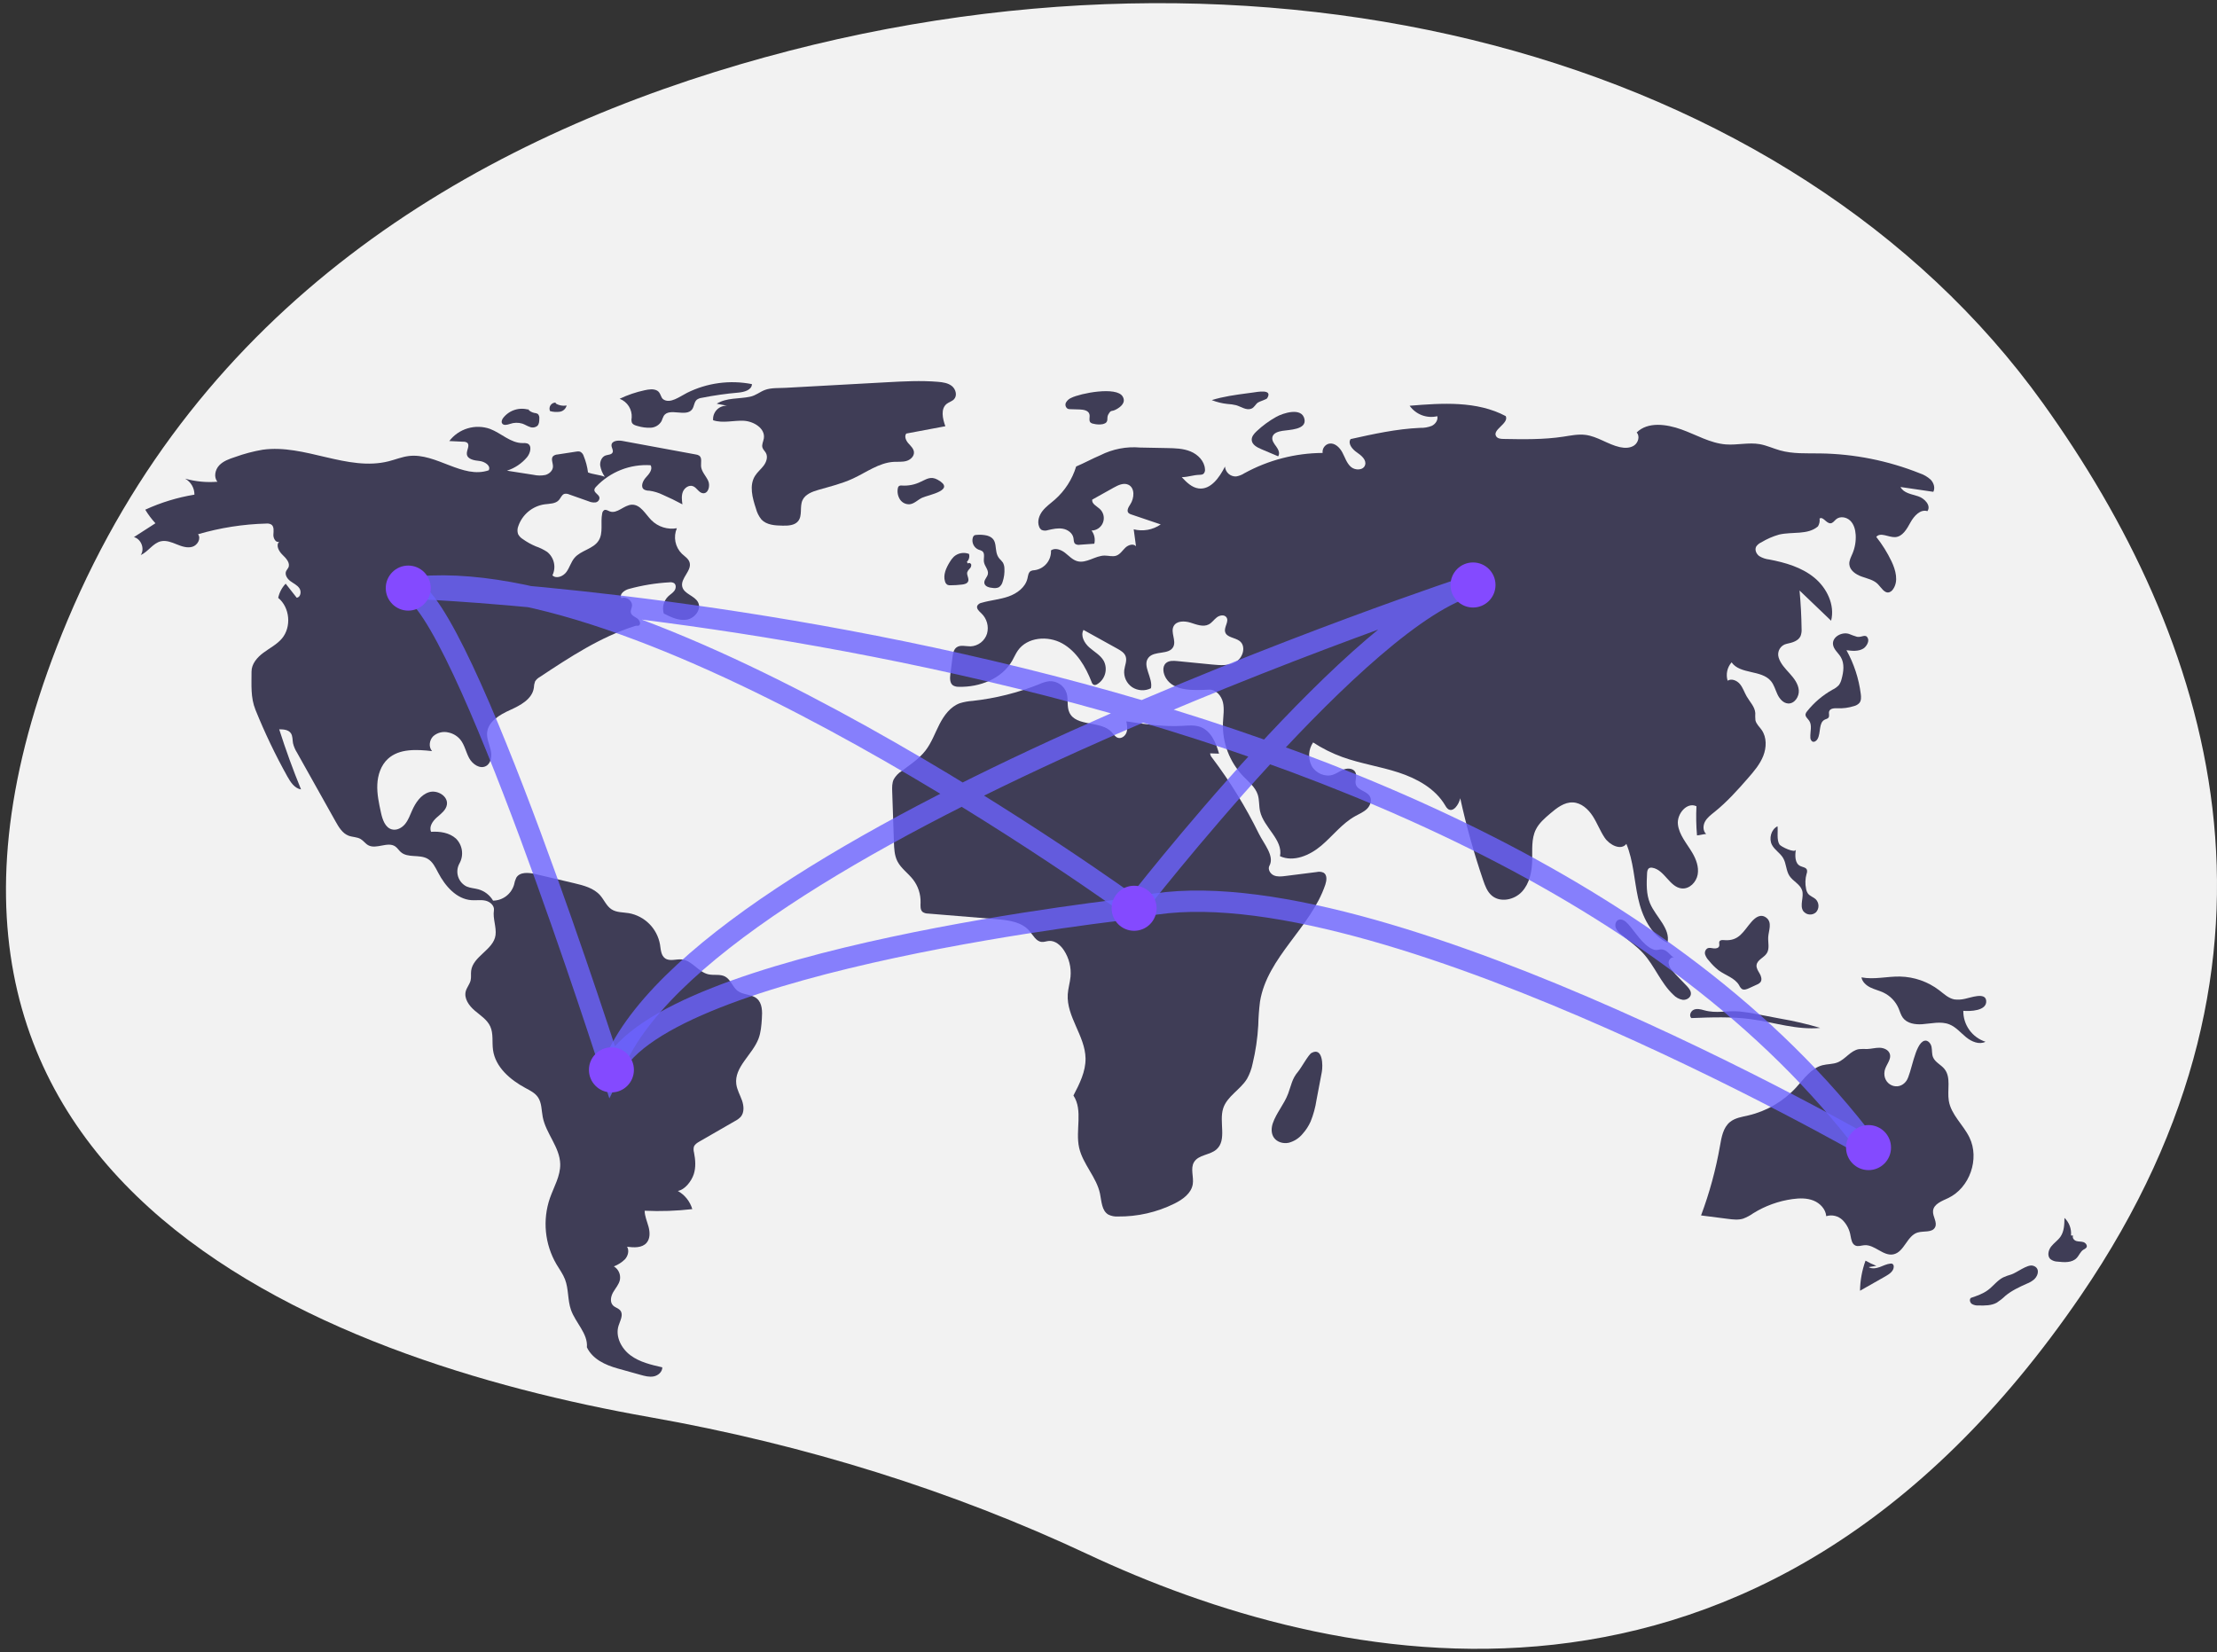 <svg xmlns="http://www.w3.org/2000/svg" width="208" height="155" viewBox="0 0 208 155" fill="none"><rect x="0" y="0" width="208" height="155" fill="#333333" stroke="none"/><g clip-path="url(#clip0_473_4610)"><path d="M191.668 37.831C168.123 5 118.388 -8.317 69.474 6.026C43.615 13.609 18.682 28.802 6.326 58.222C-15.762 110.813 30.614 127.609 60.94 132.962C75.603 135.551 89.414 139.899 102.034 145.819C124.739 156.469 164.929 165.907 195.234 121.542C217.2 89.387 207.35 59.7 191.668 37.831Z" fill="#F2F2F2"></path><path d="M55.167 44.326C55.101 43.804 54.968 43.293 54.77 42.806C54.745 42.714 54.701 42.628 54.641 42.554C54.581 42.48 54.506 42.419 54.421 42.375C54.308 42.346 54.189 42.344 54.075 42.371L52.296 42.644C52.148 42.651 52.005 42.706 51.891 42.802C51.659 43.046 51.887 43.439 51.88 43.776C51.872 44.155 51.536 44.462 51.172 44.564C50.8 44.639 50.417 44.634 50.047 44.55L47.561 44.162C48.293 43.928 48.945 43.492 49.442 42.904C49.769 42.516 49.943 41.791 49.47 41.607C49.33 41.568 49.183 41.556 49.038 41.572C47.912 41.581 47.025 40.638 45.97 40.241C45.295 40.003 44.562 39.986 43.877 40.191C43.191 40.395 42.587 40.812 42.153 41.382L43.477 41.446C43.602 41.439 43.725 41.472 43.83 41.54C44.12 41.779 43.76 42.238 43.8 42.612C43.853 43.099 44.498 43.202 44.984 43.252C45.469 43.301 46.086 43.696 45.852 44.126C43.411 44.968 40.926 42.479 38.363 42.785C37.714 42.863 37.101 43.118 36.468 43.279C32.597 44.26 28.597 41.642 24.643 42.196C23.764 42.346 22.9 42.575 22.062 42.879C21.524 43.056 20.963 43.247 20.572 43.657C20.181 44.068 20.032 44.77 20.402 45.2C19.381 45.284 18.354 45.186 17.367 44.91C17.634 45.059 17.856 45.277 18.01 45.541C18.164 45.805 18.244 46.106 18.241 46.412C16.647 46.673 15.096 47.147 13.628 47.822C13.902 48.278 14.222 48.705 14.583 49.096L12.565 50.395C13.247 50.568 13.599 51.499 13.203 52.081C13.91 51.766 14.348 50.951 15.104 50.785C15.599 50.677 16.103 50.88 16.572 51.071C17.042 51.261 17.558 51.446 18.045 51.303C18.531 51.16 18.89 50.528 18.581 50.126C20.66 49.518 22.808 49.182 24.972 49.125C25.139 49.104 25.309 49.136 25.456 49.217C25.738 49.413 25.664 49.836 25.649 50.179C25.634 50.523 25.901 50.974 26.207 50.819C25.847 51.132 26.155 51.722 26.5 52.051C26.846 52.38 27.262 52.834 27.051 53.262C26.996 53.374 26.902 53.464 26.849 53.576C26.692 53.909 26.941 54.297 27.235 54.518C27.529 54.739 27.888 54.894 28.092 55.2C28.296 55.506 28.204 56.042 27.839 56.085L26.802 54.765C26.448 55.133 26.205 55.595 26.101 56.096C27.201 56.996 27.366 58.83 26.446 59.914C25.975 60.468 25.306 60.805 24.722 61.237C24.138 61.669 23.598 62.284 23.599 63.011C23.602 64.268 23.499 65.436 23.969 66.601C24.836 68.749 25.836 70.841 26.965 72.863C27.261 73.394 27.644 73.976 28.244 74.068C27.486 72.217 26.803 70.337 26.195 68.429C26.591 68.43 27.048 68.462 27.28 68.783C27.472 69.049 27.431 69.41 27.49 69.733C27.566 70.046 27.693 70.344 27.865 70.615L31.488 77.082C31.788 77.619 32.133 78.194 32.707 78.411C33.074 78.55 33.498 78.524 33.836 78.724C34.101 78.88 34.279 79.158 34.549 79.306C35.312 79.723 36.374 78.923 37.087 79.421C37.291 79.564 37.42 79.79 37.608 79.953C38.267 80.525 39.348 80.142 40.108 80.569C40.598 80.843 40.852 81.393 41.114 81.891C41.768 83.139 42.828 84.361 44.231 84.46C44.672 84.492 45.122 84.408 45.553 84.506C45.984 84.604 46.408 84.981 46.339 85.419C46.22 86.168 46.59 86.989 46.491 87.742C46.31 89.113 44.37 89.715 44.203 91.088C44.166 91.389 44.223 91.699 44.152 91.993C44.065 92.353 43.794 92.647 43.698 93.005C43.516 93.685 44.002 94.361 44.535 94.817C45.069 95.274 45.705 95.668 45.997 96.308C46.305 96.984 46.153 97.772 46.254 98.509C46.472 100.117 47.858 101.308 49.285 102.077C49.719 102.311 50.186 102.538 50.467 102.944C50.834 103.474 50.797 104.173 50.92 104.807C51.22 106.358 52.523 107.636 52.56 109.216C52.587 110.339 51.964 111.358 51.592 112.418C51.243 113.433 51.117 114.511 51.222 115.58C51.327 116.648 51.66 117.682 52.2 118.609C52.478 119.08 52.811 119.524 53.008 120.035C53.36 120.946 53.246 121.982 53.57 122.903C53.998 124.121 55.175 125.127 55.062 126.414C55.597 127.526 56.777 128.072 57.963 128.403L60.09 128.996C60.497 129.11 60.922 129.224 61.337 129.142C61.752 129.06 62.147 128.715 62.137 128.292C61.094 128.056 60.017 127.805 59.158 127.169C58.298 126.532 57.709 125.398 58.036 124.378C58.187 123.905 58.509 123.358 58.203 122.967C58.028 122.744 57.707 122.685 57.51 122.481C57.202 122.163 57.307 121.628 57.529 121.243C57.751 120.859 58.071 120.516 58.16 120.082C58.205 119.839 58.175 119.588 58.074 119.362C57.972 119.137 57.805 118.948 57.593 118.821C57.987 118.672 58.346 118.441 58.646 118.144C58.922 117.827 59.05 117.339 58.833 116.979C59.479 117.061 60.242 117.101 60.667 116.606C61.006 116.21 60.983 115.618 60.849 115.114C60.715 114.61 60.488 114.12 60.481 113.599C61.973 113.67 63.468 113.619 64.951 113.447C64.737 112.723 64.249 112.111 63.592 111.742C64.264 111.628 64.876 110.822 65.088 110.173C65.301 109.524 65.246 108.817 65.115 108.147C65.065 107.975 65.058 107.792 65.095 107.617C65.171 107.375 65.408 107.228 65.627 107.102L68.961 105.182C69.16 105.082 69.341 104.949 69.495 104.788C69.844 104.377 69.792 103.756 69.613 103.246C69.434 102.737 69.148 102.258 69.079 101.722C68.873 100.12 70.584 98.971 71.162 97.463C71.388 96.871 71.435 96.228 71.478 95.595C71.526 94.916 71.529 94.127 71.009 93.69C70.51 93.27 69.73 93.364 69.209 92.973C68.73 92.616 68.565 91.921 68.042 91.632C67.567 91.369 66.972 91.536 66.444 91.413C65.514 91.195 64.929 90.122 63.979 90.022C63.444 89.966 62.837 90.229 62.398 89.916C62.011 89.64 61.996 89.087 61.922 88.617C61.793 87.887 61.444 87.213 60.921 86.688C60.399 86.163 59.728 85.811 59 85.679C58.447 85.59 57.846 85.624 57.376 85.32C56.9 85.012 56.682 84.435 56.309 84.008C55.706 83.321 54.757 83.077 53.868 82.867L50.253 82.016C49.611 81.865 48.784 81.784 48.44 82.348C48.338 82.562 48.266 82.79 48.225 83.024C48.096 83.447 47.837 83.819 47.484 84.085C47.131 84.351 46.702 84.499 46.261 84.506C45.958 83.988 45.467 83.607 44.89 83.443C44.524 83.341 44.131 83.33 43.782 83.179C43.591 83.086 43.422 82.955 43.284 82.794C43.146 82.633 43.042 82.445 42.979 82.243C42.915 82.04 42.894 81.826 42.916 81.615C42.938 81.404 43.003 81.2 43.106 81.014C43.315 80.642 43.395 80.212 43.335 79.79C43.275 79.368 43.078 78.977 42.775 78.678C42.16 78.125 41.271 77.991 40.446 78.046C40.23 77.574 40.592 77.042 40.98 76.699C41.37 76.356 41.842 76.018 41.927 75.506C42.06 74.7 41.034 74.088 40.255 74.328C39.476 74.569 38.978 75.327 38.65 76.074C38.461 76.503 38.301 76.955 38.003 77.317C37.706 77.678 37.227 77.937 36.773 77.821C36.132 77.657 35.884 76.893 35.742 76.245C35.552 75.375 35.36 74.494 35.4 73.604C35.44 72.715 35.739 71.802 36.394 71.2C37.46 70.219 39.096 70.315 40.535 70.472C40.195 70.088 40.279 69.441 40.643 69.079C40.835 68.908 41.066 68.787 41.315 68.725C41.565 68.664 41.825 68.664 42.075 68.727C42.508 68.817 42.899 69.051 43.184 69.391C43.593 69.891 43.709 70.566 44.018 71.133C44.327 71.7 45.023 72.184 45.592 71.879C46.083 71.617 46.161 70.934 46.039 70.389C45.916 69.845 45.657 69.315 45.701 68.759C45.785 67.697 46.884 67.058 47.853 66.621C48.822 66.183 49.932 65.595 50.085 64.541C50.091 64.335 50.13 64.131 50.2 63.937C50.308 63.766 50.457 63.625 50.634 63.528C53.463 61.655 56.339 59.759 59.572 58.735C59.74 58.682 59.76 58.741 59.931 58.699C60.171 58.56 60.012 58.176 59.782 58.021C59.552 57.866 59.244 57.748 59.186 57.476C59.143 57.277 59.261 57.081 59.291 56.879C59.366 56.383 58.774 55.925 58.314 56.123C58.054 55.779 58.568 55.378 58.984 55.264C60.231 54.92 61.512 54.71 62.804 54.638C62.953 54.614 63.106 54.641 63.239 54.712C63.456 54.863 63.428 55.209 63.275 55.423C63.121 55.639 62.882 55.774 62.69 55.956C62.48 56.16 62.331 56.418 62.258 56.702C62.185 56.985 62.191 57.284 62.276 57.564C62.95 57.908 63.684 58.262 64.431 58.141C65.178 58.02 65.841 57.178 65.49 56.507C65.163 55.881 64.181 55.74 64.012 55.054C63.814 54.252 64.948 53.538 64.692 52.751C64.581 52.407 64.238 52.204 63.975 51.956C63.665 51.651 63.454 51.259 63.37 50.832C63.285 50.404 63.332 49.962 63.504 49.562C63.076 49.637 62.636 49.608 62.221 49.478C61.806 49.348 61.428 49.12 61.12 48.814C60.549 48.237 60.094 47.327 59.285 47.353C58.541 47.377 57.901 48.246 57.207 47.981C57.036 47.915 56.855 47.783 56.69 47.86C56.636 47.896 56.59 47.943 56.557 47.998C56.523 48.054 56.503 48.117 56.497 48.181C56.321 49.027 56.624 49.991 56.164 50.722C55.663 51.517 54.505 51.628 53.898 52.345C53.569 52.734 53.441 53.259 53.138 53.67C52.836 54.08 52.193 54.341 51.829 53.983C52.008 53.615 52.057 53.198 51.968 52.798C51.879 52.399 51.657 52.042 51.339 51.785C51.002 51.564 50.638 51.387 50.256 51.257C49.83 51.076 49.424 50.85 49.047 50.581C48.858 50.467 48.704 50.302 48.603 50.105C48.523 49.859 48.533 49.592 48.633 49.352C48.817 48.823 49.142 48.354 49.573 47.996C50.004 47.638 50.524 47.405 51.078 47.322C51.562 47.256 52.125 47.279 52.445 46.91C52.615 46.714 52.704 46.419 52.95 46.339C53.107 46.307 53.27 46.328 53.415 46.397L55.221 47.034C55.423 47.125 55.645 47.162 55.865 47.14C55.974 47.126 56.074 47.07 56.144 46.985C56.214 46.9 56.249 46.791 56.242 46.681C56.184 46.38 55.723 46.236 55.765 45.933C55.788 45.835 55.841 45.746 55.916 45.678C56.568 44.983 57.365 44.441 58.251 44.09C59.136 43.74 60.088 43.59 61.038 43.651C61.266 44.027 60.905 44.471 60.605 44.791C60.305 45.112 60.064 45.684 60.427 45.931C60.576 46.007 60.741 46.044 60.908 46.039C61.353 46.099 61.785 46.231 62.188 46.428C62.812 46.7 63.425 46.998 64.025 47.322C63.972 46.925 63.921 46.507 64.071 46.136C64.221 45.766 64.647 45.475 65.02 45.619C65.379 45.758 65.563 46.234 65.945 46.278C66.455 46.336 66.656 45.581 66.443 45.113C66.23 44.645 65.808 44.254 65.773 43.74C65.75 43.394 65.881 42.965 65.605 42.755C65.507 42.692 65.395 42.653 65.279 42.641L58.389 41.37C57.98 41.295 57.388 41.352 57.37 41.769C57.36 42.002 57.567 42.231 57.476 42.445C57.378 42.673 57.056 42.653 56.821 42.733C56.458 42.858 56.275 43.291 56.31 43.675C56.374 44.056 56.521 44.419 56.742 44.736C56.294 44.549 55.615 44.514 55.167 44.326Z" fill="#3F3D56"></path><path d="M49.669 38.465C49.234 38.321 48.766 38.314 48.327 38.446C47.889 38.577 47.502 38.841 47.218 39.2C47.104 39.35 47.009 39.556 47.104 39.718C47.24 39.951 47.587 39.859 47.843 39.776C48.219 39.641 48.628 39.632 49.01 39.748C49.25 39.831 49.465 39.977 49.706 40.056C49.824 40.106 49.953 40.122 50.078 40.103C50.204 40.085 50.323 40.032 50.421 39.952C50.587 39.782 50.597 39.519 50.598 39.282C50.609 39.203 50.603 39.122 50.579 39.046C50.556 38.969 50.515 38.899 50.461 38.84C50.364 38.784 50.256 38.752 50.144 38.746C49.895 38.7 49.669 38.568 49.506 38.372" fill="#3F3D56"></path><path d="M52.153 37.771C52.056 37.766 51.959 37.786 51.872 37.829C51.784 37.872 51.709 37.937 51.654 38.017C51.599 38.098 51.566 38.191 51.557 38.288C51.548 38.386 51.565 38.483 51.605 38.572C51.903 38.654 52.215 38.674 52.522 38.632C52.675 38.609 52.817 38.54 52.931 38.435C53.045 38.33 53.126 38.194 53.163 38.043C52.802 38.109 52.429 38.038 52.118 37.843" fill="#3F3D56"></path><path d="M60.489 36.614C59.677 36.787 58.887 37.056 58.137 37.415C58.491 37.551 58.791 37.797 58.995 38.118C59.198 38.438 59.293 38.815 59.266 39.194C59.234 39.339 59.238 39.49 59.277 39.633C59.363 39.843 59.613 39.922 59.834 39.976C60.229 40.096 60.642 40.149 61.055 40.132C61.261 40.121 61.462 40.059 61.639 39.951C61.815 39.843 61.962 39.692 62.066 39.513C62.126 39.343 62.196 39.177 62.276 39.015C62.803 38.21 64.371 39.184 64.937 38.405C65.136 38.131 65.118 37.719 65.378 37.502C65.513 37.407 65.669 37.347 65.832 37.328C66.971 37.101 68.122 36.937 69.278 36.836C69.827 36.788 70.541 36.591 70.546 36.04C68.481 35.633 66.34 35.922 64.456 36.861C63.777 37.201 62.879 37.918 62.225 37.466C61.981 37.297 61.993 36.842 61.656 36.652C61.311 36.457 60.855 36.536 60.489 36.614Z" fill="#3F3D56"></path><path d="M67.242 37.879L68.211 38.066C68.032 38.058 67.855 38.088 67.689 38.155C67.523 38.221 67.373 38.323 67.249 38.452C67.126 38.581 67.031 38.735 66.971 38.904C66.912 39.072 66.889 39.252 66.904 39.43C67.812 39.734 68.801 39.438 69.757 39.478C70.713 39.519 71.826 40.203 71.662 41.148C71.613 41.434 71.448 41.719 71.534 41.996C71.594 42.19 71.765 42.328 71.861 42.507C72.062 42.88 71.902 43.351 71.648 43.689C71.394 44.028 71.053 44.298 70.831 44.658C70.277 45.553 70.591 46.711 70.921 47.711C71.017 48.088 71.193 48.441 71.438 48.744C71.927 49.265 72.723 49.31 73.437 49.32C73.956 49.328 74.551 49.302 74.879 48.899C75.308 48.373 75.008 47.551 75.29 46.934C75.547 46.373 76.2 46.132 76.792 45.961C77.876 45.648 78.981 45.383 80.005 44.91C81.278 44.324 82.468 43.409 83.867 43.334C84.259 43.313 84.661 43.359 85.039 43.251C85.417 43.144 85.776 42.816 85.748 42.423C85.723 42.088 85.44 41.841 85.218 41.588C84.997 41.335 84.823 40.946 85.027 40.679L88.693 39.992C88.433 39.283 88.231 38.348 88.828 37.886C89.043 37.719 89.332 37.653 89.515 37.451C89.828 37.108 89.671 36.516 89.31 36.224C88.949 35.932 88.461 35.864 87.999 35.825C86.391 35.691 84.774 35.78 83.163 35.868C80.014 36.041 76.866 36.214 73.717 36.387C73.083 36.422 72.351 36.369 71.77 36.586C71.278 36.769 70.928 37.106 70.365 37.224C69.326 37.443 68.182 37.295 67.242 37.879Z" fill="#3F3D56"></path><path d="M84.605 45.556C84.506 45.54 84.405 45.563 84.323 45.62C84.268 45.68 84.236 45.757 84.231 45.838C84.168 46.196 84.243 46.564 84.44 46.868C84.54 47.018 84.678 47.138 84.84 47.216C85.002 47.294 85.182 47.327 85.362 47.311C85.798 47.255 86.12 46.882 86.521 46.7C87.139 46.42 89.765 45.983 87.949 44.999C87.323 44.66 86.918 44.96 86.425 45.183C85.863 45.471 85.234 45.6 84.605 45.556Z" fill="#3F3D56"></path><path d="M100.516 37.325C100.304 37.411 100.127 37.566 100.012 37.765C99.959 37.866 99.946 37.983 99.977 38.093C100.008 38.202 100.08 38.296 100.178 38.354C100.257 38.383 100.341 38.396 100.425 38.393L101.288 38.419C101.654 38.43 102.112 38.508 102.21 38.862C102.283 39.125 102.12 39.462 102.317 39.65C102.402 39.716 102.504 39.756 102.611 39.765C102.895 39.838 103.191 39.848 103.48 39.793C104.107 39.624 103.777 39.241 103.975 38.899C104.278 38.376 104.225 38.692 104.758 38.393C105.152 38.171 105.66 37.77 105.332 37.206C104.76 36.225 101.359 36.903 100.516 37.325Z" fill="#3F3D56"></path><path d="M117.54 36.831L117.039 36.898C115.91 37.049 114.774 37.201 113.687 37.541C114.157 37.728 114.651 37.849 115.155 37.902C115.432 37.916 115.707 37.955 115.977 38.019C116.458 38.163 116.942 38.533 117.406 38.343C117.694 38.226 117.788 37.925 118.026 37.766C118.191 37.656 118.815 37.478 118.885 37.367C119.449 36.471 117.974 36.773 117.54 36.831Z" fill="#3F3D56"></path><path d="M119.739 39.112C119.07 39.487 118.45 39.942 117.891 40.468C117.656 40.69 117.416 40.966 117.437 41.289C117.465 41.718 117.921 41.967 118.317 42.135L119.918 42.814C120.112 42.539 119.934 42.161 119.734 41.891C119.533 41.622 119.294 41.31 119.383 40.985C119.484 40.615 119.935 40.489 120.312 40.425C120.928 40.321 122.588 40.33 122.388 39.336C122.153 38.164 120.357 38.766 119.739 39.112Z" fill="#3F3D56"></path><path d="M119.417 105.386C119.265 105.828 119.25 106.349 119.514 106.735C119.81 107.168 120.402 107.33 120.914 107.22C121.424 107.084 121.879 106.791 122.214 106.383C122.521 106.04 122.773 105.653 122.962 105.233C123.226 104.58 123.412 103.898 123.516 103.201L124.013 100.586C124.124 100.001 124.12 98.209 123.048 98.793C122.755 98.953 122.077 100.212 121.77 100.569C121.217 101.213 121.144 101.837 120.852 102.617C120.488 103.594 119.754 104.408 119.417 105.386Z" fill="#3F3D56"></path><path d="M176.043 118.77C175.692 118.633 175.352 118.471 175.024 118.284C174.696 119.189 174.521 120.142 174.508 121.105L176.908 119.744C177.269 119.539 177.679 119.254 177.671 118.838C177.674 118.787 177.664 118.736 177.64 118.69C177.617 118.644 177.582 118.606 177.538 118.578C177.485 118.557 177.427 118.55 177.37 118.558C177.014 118.588 176.689 118.764 176.354 118.886C176.018 119.008 175.625 119.072 175.317 118.891" fill="#3F3D56"></path><path d="M188.706 119.578C188.443 119.65 188.186 119.743 187.937 119.855C187.386 120.136 187.011 120.669 186.515 121.039C186.041 121.393 185.47 121.588 184.909 121.777C184.744 121.923 184.82 122.217 184.999 122.345C185.191 122.455 185.412 122.505 185.633 122.488C186.215 122.501 186.829 122.507 187.339 122.225C187.627 122.038 187.896 121.824 188.142 121.586C188.739 121.087 189.455 120.758 190.164 120.44C190.422 120.343 190.661 120.2 190.869 120.018C191.314 119.578 191.346 118.9 190.703 118.75C190.184 118.629 189.201 119.418 188.706 119.578Z" fill="#3F3D56"></path><path d="M194.302 115.916C194.331 115.613 194.29 115.308 194.184 115.023C194.078 114.738 193.909 114.481 193.689 114.271C193.682 114.877 193.664 115.522 193.324 116.023C193.082 116.38 192.702 116.621 192.437 116.961C192.172 117.3 192.054 117.839 192.365 118.137C192.564 118.289 192.806 118.373 193.056 118.376C193.676 118.449 194.393 118.49 194.827 118.041C195.065 117.796 195.18 117.434 195.469 117.254C195.577 117.209 195.673 117.14 195.751 117.052C195.87 116.862 195.68 116.611 195.467 116.543C195.253 116.474 195.018 116.506 194.803 116.441C194.588 116.376 194.391 116.134 194.502 115.938" fill="#3F3D56"></path><path d="M184.357 93.714C184.032 93.793 183.696 93.813 183.364 93.773C182.812 93.671 182.383 93.254 181.938 92.913C180.879 92.105 179.592 91.655 178.262 91.626C177.053 91.603 175.831 91.932 174.643 91.703C174.721 92.135 175.09 92.46 175.484 92.653C175.879 92.846 176.314 92.943 176.71 93.132C177.344 93.437 177.848 93.962 178.127 94.609C178.255 94.908 178.335 95.233 178.528 95.493C178.924 96.026 179.672 96.143 180.333 96.099C181.195 96.042 182.094 95.794 182.896 96.116C183.509 96.362 183.948 96.9 184.46 97.318C184.972 97.736 185.693 98.046 186.281 97.745C185.67 97.546 185.139 97.158 184.764 96.636C184.389 96.114 184.191 95.485 184.198 94.842C184.775 94.895 186.435 94.874 186.346 93.893C186.27 93.061 184.852 93.624 184.357 93.714Z" fill="#3F3D56"></path><path d="M176.814 100.483C176.917 99.92 177.477 99.423 177.302 98.879C177.182 98.502 176.746 98.316 176.351 98.307C175.957 98.298 175.569 98.415 175.174 98.427C174.918 98.413 174.66 98.417 174.404 98.438C173.621 98.567 173.138 99.389 172.4 99.682C171.951 99.86 171.447 99.826 170.98 99.948C169.92 100.228 169.25 101.231 168.509 102.04C167.312 103.341 165.753 104.252 164.034 104.655C163.431 104.795 162.784 104.884 162.305 105.277C161.671 105.796 161.515 106.686 161.374 107.494C160.984 109.727 160.388 111.918 159.594 114.04L162.11 114.362C162.589 114.423 163.084 114.483 163.545 114.341C163.88 114.214 164.197 114.045 164.489 113.837C165.609 113.14 166.864 112.687 168.17 112.506C168.829 112.415 169.52 112.399 170.138 112.644C170.756 112.889 171.287 113.446 171.338 114.11C171.606 114.027 171.891 114.018 172.163 114.084C172.435 114.151 172.684 114.29 172.883 114.487C173.277 114.889 173.535 115.405 173.621 115.962C173.687 116.307 173.753 116.72 174.073 116.865C174.333 116.983 174.632 116.856 174.917 116.833C175.885 116.756 176.687 117.886 177.638 117.691C178.658 117.482 178.908 115.952 179.903 115.646C180.474 115.47 181.275 115.684 181.549 115.151C181.79 114.682 181.309 114.14 181.359 113.614C181.42 112.967 182.182 112.693 182.769 112.416C184.794 111.464 185.754 108.734 184.773 106.72C184.192 105.526 183.048 104.587 182.837 103.276C182.674 102.268 183.071 101.092 182.429 100.298C182.103 99.894 181.55 99.671 181.356 99.189C181.234 98.886 181.283 98.541 181.217 98.221C181.151 97.901 180.872 97.566 180.557 97.649C179.64 97.89 179.348 100.727 178.857 101.416C178.111 102.464 176.579 101.774 176.814 100.483Z" fill="#3F3D56"></path><path d="M159.873 94.786C159.559 94.698 159.217 94.611 158.917 94.737C158.617 94.863 158.442 95.304 158.683 95.523C160.567 95.45 162.463 95.377 164.332 95.633C166.484 95.929 168.615 96.66 170.777 96.445C169.542 96.08 168.286 95.788 167.017 95.571L164.9 95.166C164.333 95.046 163.759 94.958 163.182 94.9C161.974 94.8 161.06 95.119 159.873 94.786Z" fill="#3F3D56"></path><path d="M161.759 88.209C161.603 88.196 161.409 88.184 161.328 88.319C161.251 88.448 161.339 88.618 161.297 88.763C161.241 88.96 160.983 89.01 160.78 88.983C160.577 88.956 160.357 88.892 160.177 88.99C160.086 89.053 160.017 89.143 159.981 89.248C159.946 89.353 159.945 89.466 159.979 89.572C160.053 89.781 160.172 89.971 160.328 90.128C160.594 90.465 160.897 90.769 161.232 91.037C161.879 91.516 162.757 91.747 163.165 92.442C163.222 92.577 163.311 92.697 163.423 92.791C163.619 92.915 163.874 92.82 164.085 92.724L164.824 92.385C164.957 92.337 165.076 92.256 165.17 92.15C165.338 91.92 165.235 91.594 165.093 91.347C164.951 91.099 164.77 90.843 164.8 90.56C164.855 90.054 165.503 89.861 165.77 89.428C166.039 88.992 165.864 88.43 165.895 87.919C165.931 87.32 166.306 86.542 165.703 86.095C165.19 85.715 164.699 86.066 164.331 86.486C163.554 87.37 163.187 88.328 161.759 88.209Z" fill="#3F3D56"></path><path d="M166.245 79.269C166.498 79.753 167.024 80.041 167.299 80.513C167.597 81.024 167.563 81.684 167.887 82.18C168.219 82.688 168.887 82.958 169.073 83.536C169.276 84.167 168.815 84.934 169.182 85.485C169.251 85.575 169.337 85.65 169.436 85.705C169.535 85.76 169.645 85.794 169.757 85.804C169.87 85.814 169.983 85.801 170.091 85.765C170.198 85.729 170.297 85.671 170.38 85.595C170.535 85.426 170.618 85.203 170.611 84.974C170.605 84.744 170.509 84.526 170.344 84.367C170.126 84.168 169.814 84.082 169.632 83.85C169.538 83.716 169.474 83.562 169.448 83.4C169.349 82.933 169.365 82.448 169.494 81.989C169.543 81.872 169.555 81.743 169.529 81.619C169.448 81.381 169.126 81.364 168.9 81.254C168.386 81.003 168.399 80.277 168.489 79.712C168.429 80.088 167.091 79.448 166.951 79.235C166.673 78.811 166.824 77.994 166.769 77.526C166.168 77.817 165.937 78.677 166.245 79.269Z" fill="#3F3D56"></path><path d="M152.769 86.717C152.522 86.44 152.151 86.151 151.82 86.318C151.567 86.445 151.497 86.795 151.596 87.061C151.717 87.319 151.903 87.54 152.135 87.704C152.825 88.274 153.568 88.789 154.169 89.451C155.246 90.637 155.817 92.238 156.988 93.33C157.223 93.584 157.535 93.752 157.876 93.811C158.217 93.843 158.6 93.624 158.639 93.283C158.672 93.002 158.476 92.751 158.285 92.543C157.83 92.047 157.332 91.59 156.902 91.072C156.704 90.873 156.579 90.612 156.549 90.332C156.547 90.053 156.801 89.761 157.07 89.83C156.742 89.746 156.499 89.199 156.018 89.096C155.615 89.01 155.518 89.259 155.039 89.053C154.126 88.661 153.409 87.435 152.769 86.717Z" fill="#3F3D56"></path><path d="M174.231 59.749C173.969 59.671 173.711 59.579 173.459 59.473C172.781 59.269 171.884 59.768 171.974 60.472C172.034 60.94 172.469 61.255 172.708 61.66C173.064 62.262 172.969 63.025 172.782 63.698C172.736 63.907 172.649 64.104 172.526 64.278C172.353 64.462 172.147 64.611 171.918 64.716C171.002 65.231 170.195 65.918 169.54 66.741C169.468 66.817 169.419 66.911 169.396 67.012C169.364 67.25 169.602 67.423 169.737 67.621C170.036 68.061 169.82 68.654 169.849 69.186C169.845 69.261 169.86 69.336 169.892 69.404C169.925 69.472 169.974 69.53 170.035 69.574C170.216 69.665 170.43 69.51 170.527 69.332C170.852 68.743 170.607 67.797 171.216 67.513C171.331 67.459 171.471 67.437 171.548 67.335C171.67 67.174 171.552 66.936 171.614 66.744C171.707 66.456 172.1 66.443 172.403 66.455C172.923 66.477 173.444 66.408 173.941 66.25C174.136 66.204 174.313 66.101 174.45 65.955C174.632 65.727 174.616 65.404 174.579 65.114C174.397 63.672 173.941 62.277 173.236 61.007C173.771 61.075 174.353 61.134 174.814 60.855C175.072 60.699 175.382 60.231 175.254 59.913C175.052 59.41 174.685 59.833 174.231 59.749Z" fill="#3F3D56"></path><path d="M105.675 67.683C105.739 68.027 105.802 68.389 105.69 68.72C105.577 69.051 105.224 69.328 104.889 69.227C104.63 69.148 104.48 68.887 104.296 68.688C103.272 67.58 100.962 68.221 100.329 66.85C100.071 66.291 100.247 65.621 100.07 65.031C99.959 64.689 99.738 64.395 99.442 64.193C99.146 63.991 98.791 63.894 98.433 63.916C98.107 63.963 97.79 64.058 97.491 64.198C95.491 65.001 93.392 65.527 91.25 65.762C90.843 65.787 90.44 65.861 90.051 65.981C89.171 66.3 88.571 67.117 88.143 67.951C87.715 68.785 87.4 69.687 86.826 70.428C86.224 71.206 85.38 71.751 84.592 72.341C84.289 72.537 84.036 72.802 83.855 73.115C83.684 73.466 83.694 73.875 83.707 74.265L83.868 79.008C83.889 79.618 83.915 80.25 84.187 80.796C84.528 81.477 85.2 81.924 85.666 82.526C86.142 83.145 86.389 83.909 86.368 84.69C86.358 85.004 86.326 85.376 86.57 85.573C86.719 85.669 86.893 85.719 87.069 85.716L93.471 86.242C94.597 86.334 95.846 86.486 96.581 87.346C96.928 87.751 97.207 88.335 97.738 88.378C97.966 88.397 98.188 88.303 98.416 88.285C98.991 88.24 99.496 88.677 99.815 89.159C100.298 89.894 100.517 90.771 100.437 91.647C100.385 92.196 100.214 92.731 100.178 93.282C100.038 95.379 101.812 97.2 101.846 99.301C101.867 100.537 101.281 101.692 100.71 102.788C101.632 104.186 100.877 106.048 101.244 107.683C101.592 109.234 102.883 110.449 103.204 112.006C103.351 112.718 103.36 113.595 103.987 113.962C104.262 114.097 104.567 114.158 104.873 114.14C106.716 114.162 108.539 113.746 110.191 112.927C110.967 112.541 111.77 111.966 111.906 111.109C112.015 110.418 111.665 109.645 112.021 109.043C112.441 108.333 113.515 108.39 114.132 107.844C115.133 106.96 114.353 105.272 114.758 103.998C115.123 102.852 116.378 102.243 117 101.215C117.245 100.773 117.421 100.296 117.521 99.8C117.806 98.616 117.984 97.408 118.051 96.192C118.068 95.453 118.122 94.715 118.214 93.981C118.885 89.805 123.005 87.009 124.343 82.997C124.47 82.614 124.53 82.103 124.19 81.887C123.988 81.79 123.76 81.766 123.542 81.819L120.591 82.192C120.225 82.238 119.836 82.281 119.5 82.129C119.163 81.976 118.922 81.549 119.1 81.225C119.601 80.315 118.57 79.166 118.112 78.233C116.879 75.723 115.41 73.335 113.725 71.103C113.617 70.989 113.55 70.841 113.533 70.685L114.37 70.713C114.088 69.696 113.621 68.584 112.635 68.212C112.08 68.002 111.465 68.075 110.872 68.107C109.175 68.2 107.355 67.943 105.675 67.683Z" fill="#3F3D56"></path><path d="M110.874 44.773C111.318 45.245 111.815 45.746 112.458 45.829C113.593 45.974 114.409 44.798 114.929 43.776C114.948 44.037 115.068 44.28 115.263 44.453C115.458 44.626 115.713 44.716 115.973 44.704C116.253 44.657 116.521 44.552 116.758 44.397C119.007 43.165 121.526 42.513 124.089 42.498C124.064 42.303 124.113 42.106 124.224 41.945C124.336 41.784 124.503 41.67 124.694 41.626C125.215 41.522 125.684 41.973 125.935 42.442C126.187 42.911 126.343 43.455 126.743 43.806C127.142 44.157 127.915 44.142 128.073 43.633C128.224 43.145 127.717 42.729 127.296 42.441C126.874 42.154 126.43 41.621 126.714 41.197C128.867 40.719 131.034 40.24 133.237 40.145C133.612 40.158 133.986 40.093 134.335 39.955C134.671 39.79 134.938 39.415 134.848 39.051C134.367 39.164 133.863 39.131 133.401 38.957C132.939 38.782 132.539 38.473 132.253 38.07C135.31 37.817 138.562 37.602 141.271 39.043C141.596 39.743 139.939 40.325 140.383 40.956C140.524 41.157 140.807 41.18 141.053 41.185C142.936 41.22 144.83 41.254 146.691 40.969C147.371 40.865 148.059 40.718 148.742 40.803C149.879 40.943 150.852 41.704 151.972 41.952C152.427 42.053 152.938 42.056 153.322 41.791C153.706 41.525 153.871 40.921 153.556 40.576C154.61 39.541 156.359 39.797 157.749 40.293C159.139 40.788 160.456 41.587 161.928 41.698C162.983 41.777 164.053 41.492 165.095 41.673C165.751 41.787 166.36 42.079 167.001 42.258C168.212 42.598 169.493 42.526 170.75 42.542C173.959 42.586 177.132 43.218 180.113 44.407C180.501 44.533 180.856 44.744 181.154 45.023C181.431 45.321 181.573 45.783 181.386 46.145L178.306 45.694C178.596 46.267 179.347 46.364 179.957 46.562C180.567 46.759 181.199 47.434 180.832 47.961C180.172 47.75 179.573 48.412 179.239 49.021C178.905 49.63 178.499 50.359 177.806 50.397C177.186 50.43 176.436 49.901 176.032 50.373C176.591 51.079 177.069 51.845 177.458 52.657C177.857 53.49 178.141 54.541 177.602 55.291C177.517 55.425 177.388 55.525 177.238 55.574C176.797 55.686 176.51 55.145 176.194 54.818C175.796 54.405 175.194 54.288 174.654 54.095C174.115 53.901 173.547 53.52 173.505 52.948C173.478 52.592 173.666 52.261 173.804 51.931C174.037 51.376 174.138 50.775 174.101 50.175C174.071 49.691 173.936 49.189 173.589 48.851C173.243 48.513 172.645 48.406 172.273 48.715C172.1 48.86 171.961 49.091 171.736 49.099C171.337 49.114 171.032 48.419 170.712 48.657C170.749 48.909 170.697 49.167 170.564 49.386C169.608 50.219 168.14 49.866 166.908 50.16C166.322 50.328 165.761 50.574 165.24 50.89C165.045 50.974 164.879 51.114 164.763 51.291C164.609 51.591 164.779 51.974 165.05 52.174C165.337 52.35 165.66 52.461 165.996 52.497C167.498 52.782 169.022 53.224 170.208 54.19C171.393 55.157 172.171 56.755 171.796 58.24L168.834 55.404C168.946 56.595 169.01 57.789 169.025 58.986C169.044 59.22 169.012 59.455 168.931 59.675C168.72 60.143 168.148 60.3 167.646 60.403C167.507 60.43 167.375 60.486 167.258 60.567C167.142 60.649 167.044 60.754 166.971 60.876C166.898 60.998 166.851 61.134 166.835 61.275C166.818 61.417 166.831 61.56 166.874 61.696C167.052 62.278 167.496 62.731 167.903 63.184C168.31 63.636 168.71 64.15 168.763 64.756C168.817 65.362 168.36 66.046 167.754 66.004C167.295 65.972 166.954 65.56 166.758 65.142C166.562 64.724 166.445 64.259 166.151 63.904C165.26 62.83 163.258 63.29 162.459 62.145C162.256 62.377 162.115 62.656 162.049 62.958C161.984 63.259 161.997 63.572 162.086 63.867C162.457 63.634 162.966 63.851 163.245 64.189C163.524 64.528 163.656 64.962 163.875 65.342C164.171 65.855 164.641 66.31 164.682 66.901C164.671 67.125 164.675 67.349 164.694 67.572C164.767 67.93 165.069 68.187 165.279 68.486C165.766 69.183 165.742 70.14 165.428 70.93C165.114 71.721 164.549 72.381 163.99 73.021C163.014 74.14 162.018 75.251 160.86 76.18C160.53 76.445 160.177 76.706 159.972 77.076C159.766 77.447 159.755 77.967 160.072 78.249C159.845 78.26 159.44 78.371 159.214 78.383C159.134 77.474 159.117 76.56 159.162 75.648C158.269 75.219 157.308 76.369 157.423 77.354C157.539 78.34 158.25 79.131 158.756 79.983C159.127 80.607 159.402 81.334 159.278 82.049C159.155 82.763 158.518 83.423 157.796 83.36C156.649 83.26 156.169 81.609 155.033 81.42C154.933 81.397 154.828 81.407 154.734 81.45C154.565 81.543 154.536 81.769 154.527 81.961C154.48 82.906 154.44 83.889 154.808 84.76C155.347 86.035 156.738 87.106 156.446 88.459C154.874 87.726 154.056 85.959 153.685 84.262C153.314 82.565 153.252 80.783 152.587 79.179C152.082 79.828 151.02 79.291 150.558 78.611C150.121 77.965 149.851 77.219 149.427 76.565C149.002 75.911 148.352 75.325 147.574 75.289C146.758 75.251 146.051 75.812 145.429 76.342C144.918 76.778 144.393 77.231 144.094 77.833C143.659 78.709 143.772 79.743 143.751 80.721C143.729 81.779 143.505 82.896 142.785 83.67C142.066 84.445 140.738 84.715 139.944 84.016C139.529 83.652 139.329 83.108 139.15 82.585C138.289 80.065 137.571 77.499 137.001 74.898C136.868 75.491 136.348 76.257 135.851 75.907C135.739 75.813 135.649 75.696 135.586 75.565C134.659 73.99 132.942 73.046 131.207 72.479C129.472 71.913 127.647 71.649 125.932 71.027C124.971 70.678 124.053 70.219 123.196 69.661C122.977 69.982 122.85 70.357 122.826 70.746C122.803 71.134 122.885 71.521 123.064 71.867C123.445 72.542 124.306 72.933 125.043 72.697C125.424 72.575 125.745 72.31 126.123 72.179C126.501 72.048 127.008 72.112 127.174 72.477C127.332 72.826 127.093 73.249 127.211 73.614C127.392 74.169 128.228 74.212 128.52 74.717C128.738 75.093 128.559 75.593 128.248 75.896C127.938 76.199 127.523 76.366 127.144 76.577C125.914 77.262 125.04 78.432 123.965 79.343C122.89 80.253 121.373 80.917 120.092 80.334C120.398 78.784 118.556 77.647 118.217 76.104C118.106 75.596 118.163 75.057 118.004 74.562C117.774 73.846 117.139 73.354 116.619 72.811C115.988 72.145 115.497 71.36 115.173 70.501C114.85 69.642 114.702 68.727 114.738 67.809C114.766 67.172 114.882 66.524 114.738 65.903C114.593 65.281 114.079 64.68 113.443 64.708C111.99 64.772 110.16 64.88 109.398 63.639C109.125 63.196 109.007 62.548 109.4 62.208C109.678 61.969 110.088 61.991 110.452 62.027L113.726 62.35C114.491 62.425 115.319 62.488 115.976 62.087C116.633 61.685 116.918 60.621 116.309 60.149C115.865 59.804 115.068 59.823 114.939 59.275C114.832 58.818 115.336 58.3 115.063 57.918C114.868 57.645 114.429 57.721 114.163 57.926C113.897 58.131 113.704 58.431 113.406 58.586C112.884 58.858 112.26 58.599 111.698 58.423C111.135 58.247 110.382 58.232 110.109 58.755C109.805 59.34 110.38 60.106 110.077 60.693C109.677 61.468 108.323 61.026 107.761 61.693C107.116 62.458 108.2 63.599 107.982 64.576C107.705 64.714 107.396 64.777 107.087 64.76C106.778 64.742 106.478 64.645 106.218 64.477C105.962 64.302 105.758 64.061 105.627 63.78C105.497 63.498 105.445 63.186 105.477 62.878C105.531 62.438 105.76 61.989 105.606 61.574C105.483 61.238 105.146 61.038 104.833 60.865L101.652 59.103C101.357 59.652 101.73 60.333 102.197 60.745C102.664 61.158 103.249 61.468 103.556 62.011C103.75 62.387 103.793 62.823 103.677 63.23C103.561 63.637 103.295 63.985 102.932 64.201C102.886 64.233 102.835 64.254 102.78 64.264C102.726 64.273 102.67 64.271 102.616 64.257C102.566 64.227 102.521 64.187 102.486 64.139C102.451 64.092 102.426 64.038 102.412 63.981C101.851 62.541 101.008 61.122 99.661 60.37C98.313 59.618 96.377 59.773 95.494 61.04C95.284 61.341 95.143 61.684 94.96 62.002C93.989 63.691 91.907 64.492 89.961 64.439C89.771 64.45 89.582 64.405 89.416 64.311C89.102 64.094 89.116 63.632 89.164 63.252L89.368 61.64C89.409 61.316 89.469 60.958 89.724 60.756C90.085 60.471 90.605 60.651 91.064 60.645C91.411 60.628 91.746 60.505 92.021 60.292C92.297 60.079 92.5 59.786 92.604 59.453C92.697 59.117 92.696 58.762 92.602 58.426C92.508 58.09 92.325 57.786 92.072 57.547C91.861 57.349 91.579 57.1 91.69 56.833C91.734 56.76 91.794 56.696 91.865 56.648C91.937 56.6 92.018 56.568 92.103 56.555C92.927 56.315 93.798 56.252 94.609 55.969C95.42 55.686 96.206 55.107 96.398 54.268C96.457 54.011 96.483 53.7 96.714 53.573C96.829 53.524 96.953 53.498 97.079 53.498C97.518 53.435 97.918 53.21 98.201 52.867C98.483 52.523 98.626 52.086 98.603 51.642C98.991 51.37 99.536 51.57 99.912 51.859C100.287 52.149 100.619 52.531 101.077 52.656C101.929 52.888 102.752 52.132 103.636 52.128C104.007 52.127 104.392 52.258 104.741 52.132C105.095 52.004 105.307 51.651 105.579 51.39C105.851 51.129 106.328 50.97 106.579 51.251L106.365 49.664C106.796 49.773 107.244 49.788 107.681 49.709C108.118 49.63 108.533 49.458 108.899 49.205L106.136 48.27C106.039 48.245 105.951 48.198 105.877 48.131C105.676 47.914 105.876 47.577 106.039 47.33C106.43 46.741 106.496 45.77 105.853 45.476C105.414 45.276 104.911 45.516 104.49 45.752L102.473 46.878C102.409 47.263 102.878 47.48 103.168 47.739C103.344 47.895 103.468 48.102 103.525 48.33C103.582 48.559 103.568 48.8 103.486 49.02C103.404 49.241 103.257 49.432 103.064 49.567C102.872 49.703 102.643 49.777 102.408 49.78C102.541 49.953 102.633 50.154 102.678 50.367C102.723 50.581 102.72 50.802 102.668 51.014L101.311 51.111C101.158 51.142 101 51.111 100.871 51.025C100.726 50.896 100.745 50.67 100.712 50.478C100.63 50.016 100.179 49.692 99.718 49.609C99.257 49.526 98.785 49.632 98.328 49.737C98.134 49.807 97.921 49.803 97.731 49.724C97.622 49.653 97.539 49.548 97.495 49.425C97.295 48.938 97.482 48.367 97.803 47.951C98.125 47.535 98.565 47.231 98.96 46.885C99.905 46.054 100.6 44.974 100.965 43.769C101.712 43.455 102.485 43.029 103.232 42.715C104.384 42.131 105.675 41.88 106.961 41.991L109.491 42.04C110.24 42.054 111.009 42.072 111.701 42.359C112.394 42.645 113.002 43.264 113.05 44.013C113.065 44.097 113.057 44.185 113.029 44.266C113.001 44.347 112.952 44.42 112.888 44.477C112.79 44.53 112.68 44.555 112.568 44.549C111.87 44.574 111.572 44.748 110.874 44.773Z" fill="#3F3D56"></path><path d="M90.711 52.718C90.809 52.624 90.88 52.505 90.916 52.373C90.952 52.242 90.951 52.103 90.912 51.972C90.672 51.879 90.41 51.855 90.157 51.903C89.904 51.951 89.669 52.069 89.479 52.243C89.329 52.395 89.2 52.566 89.095 52.752C88.762 53.295 88.468 53.945 88.661 54.552C88.677 54.618 88.705 54.681 88.745 54.736C88.785 54.791 88.836 54.837 88.894 54.872C88.981 54.907 89.074 54.922 89.167 54.915C89.533 54.914 89.899 54.892 90.262 54.847C90.485 54.82 90.745 54.757 90.831 54.549C90.944 54.275 90.67 53.966 90.75 53.68C90.802 53.553 90.882 53.438 90.984 53.345C91.034 53.298 91.072 53.24 91.096 53.175C91.12 53.111 91.129 53.041 91.121 52.973C91.089 52.839 90.885 52.763 90.811 52.879" fill="#3F3D56"></path><path d="M92.609 50.251C92.284 50.176 91.949 50.155 91.617 50.188C91.543 50.186 91.471 50.203 91.405 50.236C91.342 50.283 91.296 50.35 91.275 50.426C91.205 50.651 91.222 50.895 91.323 51.108C91.424 51.322 91.602 51.489 91.821 51.577C91.94 51.605 92.054 51.651 92.159 51.714C92.44 51.932 92.261 52.378 92.314 52.73C92.374 53.126 92.756 53.458 92.686 53.851C92.631 54.161 92.3 54.407 92.353 54.717C92.409 55.042 92.821 55.14 93.149 55.166C93.34 55.2 93.535 55.177 93.713 55.102C93.891 54.98 94.018 54.795 94.069 54.585C94.203 54.184 94.26 53.762 94.235 53.339C94.234 53.147 94.186 52.959 94.095 52.789C93.996 52.656 93.886 52.53 93.767 52.414C93.138 51.681 93.801 50.587 92.609 50.251Z" fill="#3F3D56"></path><path opacity="0.8" d="M175.307 107.675C175.307 107.675 127.141 79.969 106.404 85.219C106.404 85.219 62.458 89.958 57.365 100.384C57.365 100.384 43.395 56.638 38.302 55.18" stroke="#6C63FF" stroke-width="2" stroke-miterlimit="10"></path><path opacity="0.8" d="M57.365 100.384C65.441 78.802 138.2 54.888 138.2 54.888C127.868 57.513 106.404 85.219 106.404 85.219C106.404 85.219 61.003 52.117 38.302 55.179C38.302 55.179 138.273 58.46 175.307 107.675" stroke="#6C63FF" stroke-width="2" stroke-miterlimit="10"></path><path d="M38.301 57.293C39.467 57.293 40.411 56.347 40.411 55.179C40.411 54.011 39.467 53.065 38.301 53.065C37.136 53.065 36.191 54.011 36.191 55.179C36.191 56.347 37.136 57.293 38.301 57.293Z" fill="#844AFF"></path><path d="M57.364 102.498C58.53 102.498 59.474 101.552 59.474 100.384C59.474 99.216 58.53 98.269 57.364 98.269C56.199 98.269 55.254 99.216 55.254 100.384C55.254 101.552 56.199 102.498 57.364 102.498Z" fill="#844AFF"></path><path d="M138.2 57.002C139.365 57.002 140.31 56.056 140.31 54.888C140.31 53.72 139.365 52.773 138.2 52.773C137.035 52.773 136.09 53.72 136.09 54.888C136.09 56.056 137.035 57.002 138.2 57.002Z" fill="#844AFF"></path><path d="M175.307 109.789C176.473 109.789 177.417 108.843 177.417 107.675C177.417 106.507 176.473 105.561 175.307 105.561C174.142 105.561 173.197 106.507 173.197 107.675C173.197 108.843 174.142 109.789 175.307 109.789Z" fill="#844AFF"></path><path d="M106.404 87.333C107.57 87.333 108.514 86.387 108.514 85.219C108.514 84.051 107.57 83.105 106.404 83.105C105.239 83.105 104.294 84.051 104.294 85.219C104.294 86.387 105.239 87.333 106.404 87.333Z" fill="#844AFF"></path></g><defs><clipPath id="clip0_473_4610"><rect width="207.441" height="154.407" fill="white" transform="translate(0.56 0.297)"></rect></clipPath></defs></svg>